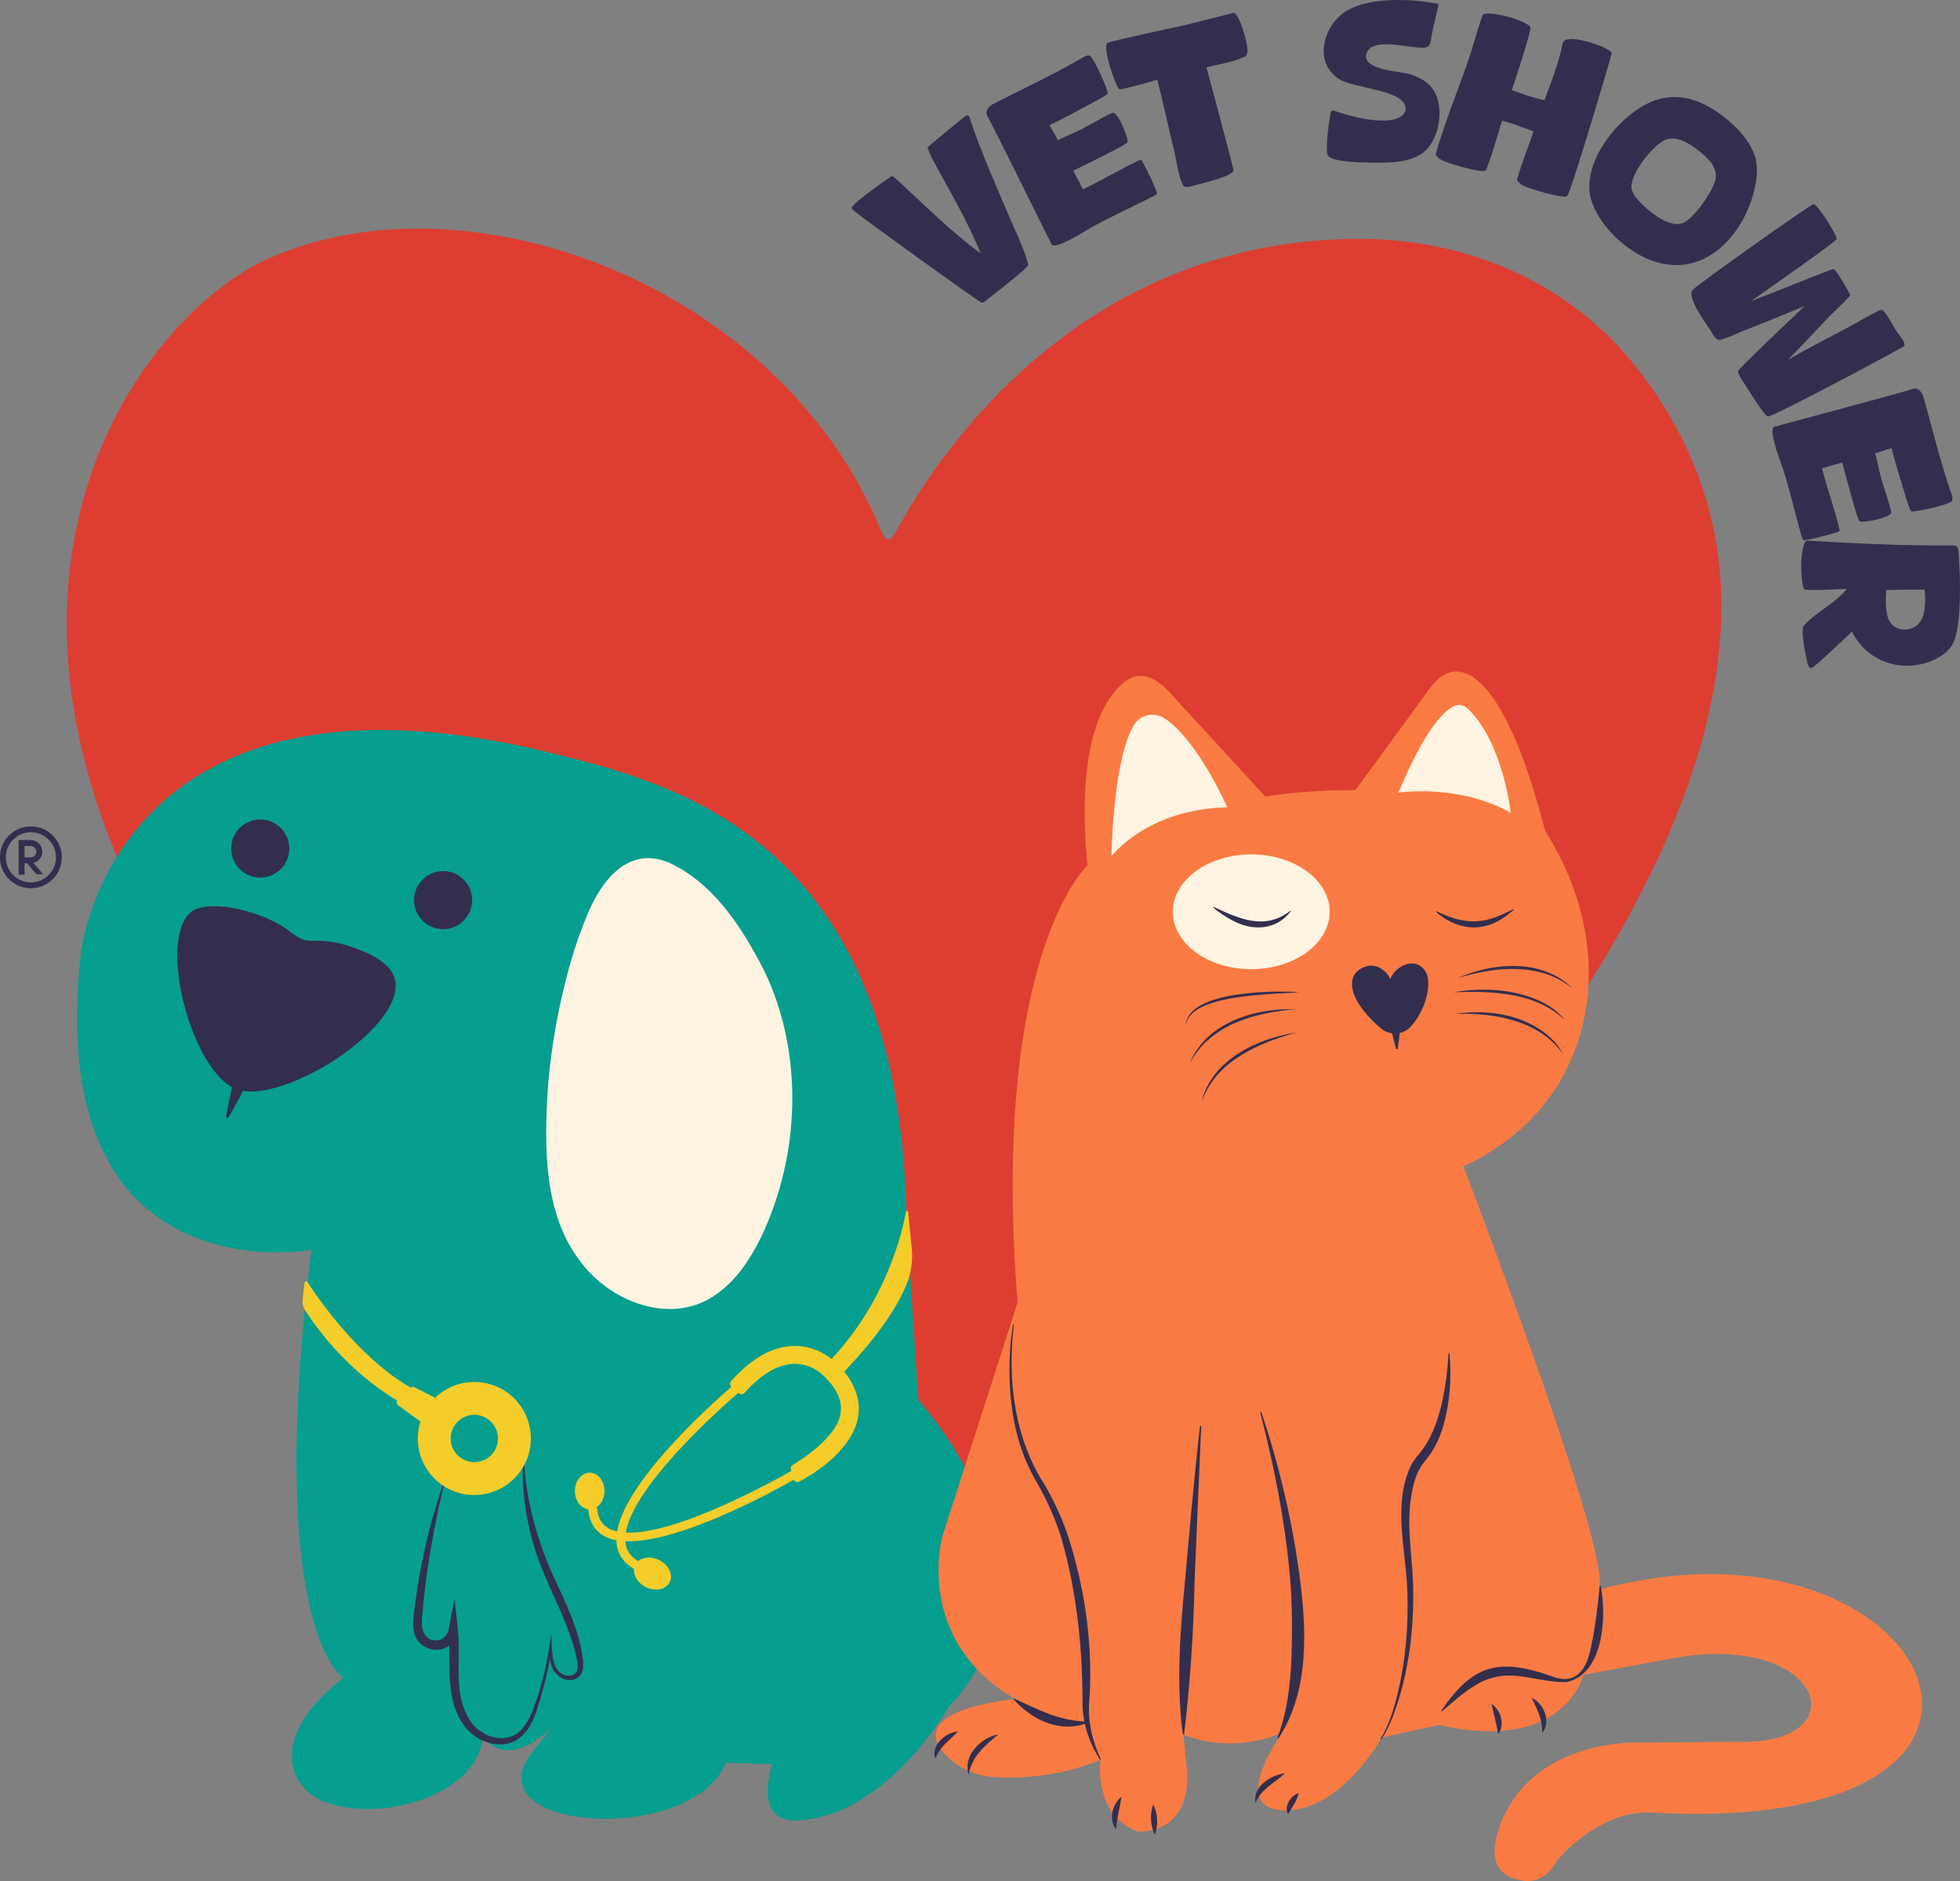 <svg xmlns="http://www.w3.org/2000/svg" id="Camada_1" data-name="Camada 1" viewBox="0 0 537.49 515.8"><rect x="0" y="0" width="537.49" height="515.8" fill="#808080" stroke="none"/><defs><style>      .cls-1, .cls-2 {        fill: #332e4e;      }      .cls-3 {        fill: #32304f;      }      .cls-4 {        fill: #f97b43;      }      .cls-5 {        fill: #f4cd2a;      }      .cls-6 {        fill: #fff3e1;      }      .cls-7 {        fill: #dd3e31;      }      .cls-8 {        fill: #069e8f;      }      .cls-2 {        stroke: #332e4e;        stroke-miterlimit: 10;        stroke-width: 4.07px;      }    </style></defs><g><path class="cls-1" d="M233.57,56.96c-.04-.34,1.27-1.53,2.98-2.88,2.86-2.26,6.88-5.06,7.79-5.7l.62.03c.8.64,1.52,1.35,2.28,2.03,7.07,6.49,13.88,13.4,21.69,19.01-2.67-6.51-5.97-12.68-9.39-18.82-.65-1.21-5.49-9.61-5.13-10.2.21-.39,8.65-7.28,9.8-8.19.28-.22.97-.77,1.33-.6.39.21.5,1.11.62,1.46,2.79,8.37,6.51,16.6,9.92,24.71,1.67,4.01,5.01,10.81,5.89,14.77.16.77-9.74,8.37-11.22,9.53-.46.36-.96,1.06-1.69.81-.96-.36-31.63-22.48-34.73-24.98-.35-.25-.73-.55-.77-.97Z"></path><path class="cls-1" d="M270.78,31.81c-.85-1.55.56-2.79,1.82-3.43,7.72-3.91,15.54-7.6,23.07-11.88.66-.4,2.28-1.48,3.05-1.28,1.21.31,5.37,9.95,5.03,10.45-.34.5-3.09,1.96-3.83,2.33-3.99,2.15-8,4.38-12.1,6.32.72,1.42,1.57,2.7,2.28,4.12,2.1-1.06,4.31-1.92,6.41-2.98,1.47-.74,7.66-4.28,8.53-4.52,1.58-.4,4.64,7.34,4.12,8.14-.44.69-13.07,6.88-14.83,7.71l2.66,5.12c5.22-2.45,10.23-5.58,15.48-7.97.21-.11.42-.08.6.02.53.79,4.46,8.56,4.18,9.16-.18.29-.97.69-1.29.85-4.88,2.47-9.79,4.76-14.65,7.28-3.33,1.75-6.48,4.01-9.97,5.45-.71.29-2.13.88-2.87.46-.11-.08-15.61-31.6-17.71-35.35Z"></path><path class="cls-1" d="M303.78,11.72c.85-.47,19.17-4.39,21.99-5.03,1.26-.28,12.49-3.19,12.62-3.17.93.3,2.05,3.29,2.36,4.24.44,1.4,2.21,6.84.79,7.65-1.06.59-2.51,1.1-3.98,1.5-2.27.61-4.83,1.06-6.71,1.57.52,1.93,7.55,27.95,7.42,28.35-.54,1.61-8.98,3.52-10.8,4.02-.91.25-2.68.91-3.19-.3-1.12-2.56-1.62-6.21-2.24-8.96-1.58-6.52-3-13.15-4.66-19.71-1.36.37-9.61,2.78-10.4,2.57-.86-.25-4.93-11.71-3.2-12.73Z"></path><path class="cls-1" d="M369.63,2.78c4.51-2.53,10.77-2.94,15.95-2.74,2.65.1,5.23.38,7.8.83.41.07,1.06.04,1.1.57l-.56,2.27c-.56,2.39-1.13,4.84-1.52,7.24-.25,1.99-1.03,2.2-2.97,2.12-2.29-.09-5.68-.81-8.62-.92-2.76-.11-5.13.33-5.97,2.24-1.94,4.52,8.1,5.14,10.5,5.65,2.45.51,5.06,1.61,6.81,3.44,4.47,4.71,2.93,15.48-2.61,18.86-3.08,1.88-6.74,2.21-10.27,2.25-2.65.02-13.73.18-15.12-1.94-.78-1.21.2-8.18.44-9.88.08-.47.18-1.58.37-1.99.26-.58.67-.5,1.19-.31,4.3,1.46,10.19,2.98,14.74,2.51,1.95-.16,5.11-1.22,4.5-3.77-1.11-4.81-14.41-4.86-18.48-7.72-6.94-4.86-3.77-15.1,2.73-18.74Z"></path><path class="cls-1" d="M403.17,15c.39-1.23,3.21-10.77,3.45-10.94.99-.8,4.86-.13,8.11.89,2.64.83,4.83,1.89,4.97,2.62.19,1.17-4.41,14.96-5.1,17.15,2.94,1.05,5.88,2.1,8.94,2.76,1.87-4.96,3.98-10.47,5-15.64.38-1.79,4.39-1.21,7.98-.07,2.81.88,5.38,2.13,5.48,2.78.04.26-11.18,38.19-12.24,39.21-.95.87-10.51-2.08-11.84-2.75-.81-.38-1.43-.94-1.94-1.66,1.29-4.47,3-8.93,4.57-13.31-2.81-1.07-5.73-2.18-8.63-2.97-.58,1.85-3.83,12.92-4.49,13.64-.92.95-10.42-1.99-11.81-2.67-.75-.36-1.43-.94-1.94-1.66,2.6-9.24,6.44-18.27,9.49-27.36Z"></path><path class="cls-1" d="M452.61,28c7.17-3.07,13.85-.7,19.68,3.69,4.37,3.29,8.43,7.88,9.27,12.35.61,3.11-.03,6.6-.87,9.58-3.57,12.19-14.26,22.78-27.69,17.83-2.43-.87-4.81-2.22-6.97-3.85-4-3.01-7.97-7.61-9.57-12.43-3.33-10.16,7.29-23.3,16.16-27.16ZM447.54,52.17c.66,2.26,3.95,5.03,5.83,6.45,2.45,1.84,5.48,3.39,7.89,2.62,3.05-1.02,7.67-7.85,8.81-10.83,1.75-4.28-1.83-7.26-4.93-9.6-2.21-1.66-5.2-3.47-8.06-2.6-3.51,1.04-10.76,10.1-9.54,13.96Z"></path><path class="cls-1" d="M497.33,55.95c.62.09,2.2,2.22,3.67,4.49,1.44,2.22,2.76,4.59,2.68,5.13-.5.96-20.57,14.9-23.44,16.96,7.4-2.75,14.71-5.86,22.08-8.65.28-.11.54-.14.83.09.68.61,3.8,5.88,4.26,6.92l-.25.37c-1.69,1.93-3.73,3.67-5.53,5.53-3.75,3.96-7.46,7.97-11.32,11.86,5.3-3.07,10.84-5.88,16.27-8.76,2.9-1.59,5.88-3.37,8.87-4.82.33-.14.69-.23.96.08.45.48.91,1.09,1.33,1.73.86,1.33,1.64,2.86,2.37,4,.67,1.04,2.5,2.8,2.11,4.03-3.61,2.12-36.07,19.43-37.35,19.28-.96-.08-4.74-6.26-5.44-7.34-.51-.79-3.17-4.47-2.75-5.23.44-.84,16.11-15.73,18.15-17.67-5.7,2.35-11.35,4.67-17.11,6.92-1.82.76-4.01,1.82-5.94,2.3-1.34.31-2.15-1.7-2.72-2.59-1.21-1.88-6.8-9.34-4.78-11.2,2.13-2.01,32.12-23.26,33.06-23.44Z"></path><path class="cls-1" d="M524.53,106.65c1.69-.53,2.63,1.1,3.01,2.46,2.32,8.33,4.41,16.73,7.12,24.95.26.72,1.01,2.53.66,3.24-.54,1.13-10.81,3.31-11.23,2.88-.43-.43-1.32-3.42-1.54-4.21-1.33-4.33-2.73-8.71-3.83-13.1-1.53.43-2.96,1.01-4.49,1.43.63,2.27,1.03,4.6,1.66,6.87.44,1.59,2.69,8.35,2.76,9.25.08,1.62-8.11,3.11-8.79,2.44-.59-.57-4.18-14.17-4.65-16.05l-5.54,1.6c1.37,5.6,3.46,11.13,4.78,16.75.06.23,0,.43-.14.59-.88.37-9.27,2.7-9.8,2.3-.25-.24-.49-1.09-.58-1.43-1.47-5.27-2.75-10.53-4.27-15.79-1.07-3.61-2.66-7.14-3.38-10.85-.15-.75-.44-2.26.11-2.9.1-.09,34.05-9.1,38.14-10.42Z"></path><path class="cls-1" d="M534.97,149.57c.47,0,1.12-.07,1.53.22.36.23.48.64.54,1.05.2,2.18.41,5.76.44,9.65.06,6.41-.35,13.54-2.21,16.44-1.16,1.89-3.15,3.21-5.14,4.11-8.38,3.67-18.18.52-22.25-7.86-1.81,1.66-9.63,9.21-10.86,9.87-1.11.6-1.37-1.34-1.55-2.05-.25-1.23-1.11-5.17-1.13-7.64,0-.88.1-1.53.34-1.83,3.32-3.68,8.65-6.14,11.79-10.05-1.41.07-11.29.57-11.65.11-.54-.76-.85-3.23-.88-5.88-.03-3.24.41-6.65,1.46-7.49,13.19.82,26.32,1.41,39.55,1.35ZM517.26,161.79c-.15,2.59-.4,7.3,1.44,9.34,1.78,1.98,5.25,1.95,7.18.17,2.33-2.2,2.18-6.67,1.91-9.61-3.53-.03-7,0-10.53.1Z"></path></g><path class="cls-7" d="M470.51,148.07c-3.31-18.95-12.61-37.32-25.39-51.64-18.72-20.98-45.61-31.18-73.42-30.93-75.04.67-113.71,57.73-125.81,79.97-1.78,3.27-2.88,3.41-4.47-.41-27.63-66.49-112.44-98.76-167.83-74.14-46.58,20.7-136.67,149.96,108.41,332.96,23.69,17.69,45.31,31.1,60.86,38.33,8.05,3.77,14.61,5.85,18.71,6.01,3.71-1.62,7.14-4.85,10.34-7.27,8.95-6.76,17.65-13.84,26.23-21.05,12.39-10.41,24.49-21.17,36.3-32.24,14.04-13.16,27.67-26.76,40.75-40.87,13.92-15.01,27.24-30.61,39.59-46.94,12.11-16.02,23.33-32.77,32.83-50.47,8.73-16.28,16.08-33.46,20.45-51.45,3.94-16.27,5.34-33.3,2.45-49.87Z"></path><path class="cls-8" d="M153.65,207.08c32.49,8.22,93.21,24.14,94.88,126.5l3.33,50.35s14.66,15.76,20.51,37.07c4.58,16.68-.18,34.54-12.19,46.99h0s-16.9,30.07-41.59,31.2c-3.61.17-10.97-1.11-6.82-15.46l-12.76-.35c-9.27,23.14-72.3,18.77-52.02-4.16l4.58-5.83s-12.07,12.9-19.14,2.5h0c-.94,15.54-26.35,24.08-42.94,18.38-4.67-1.6-8.32-5.46-9.22-10.31-1.06-5.66,1.13-13.81,13.88-23.88,0,0-21.64-13.32-8.74-117.35,0,0-73.79,13.59-63.25-81.14,0,0,8.69-86,131.5-54.51"></path><path class="cls-1" d="M64.74,298.62c-11.65-4.37-21.4-38.98-12.9-48.06,4.42-4.72,20.9-.75,28.14,5.22,5.16,4.25,6.05.3,16.6,3.92,7.2,2.47,11.31,5.5,11.86,9.59,1.77,13.03-31.37,33.96-43.7,29.34Z"></path><circle class="cls-2" cx="71.37" cy="232.67" r="5.93"></circle><circle class="cls-2" cx="121.51" cy="246.82" r="5.93"></circle><g><line class="cls-1" x1="62.28" y1="306.43" x2="74.07" y2="274.32"></line><path class="cls-1" d="M61.97,306.31c.99-5.5,2.34-11.43,3.75-16.84.72-2.76.91-5.72,2.34-8.25,1.46-2.68,3.16-5.08,5.7-7.02,0,0,.61.22.61.22.39,1.66.44,3.2.38,4.7-.15,2.93-.66,5.78-2.08,8.35-1.27,2.16-2.84,5.37-3.94,7.66-1.92,3.72-4.04,7.8-6.15,11.41,0,0-.61-.22-.61-.22h0Z"></path></g><path class="cls-6" d="M182.97,236.35c-11.02-4.33-18.36,5.56-22.05,14.79-5.62,13.33-9.66,32.41-10.72,47.87-1.01,15.74-.95,33.64,8.54,46.33,8.26,11.7,25.6,18.42,37.85,9.45,5.45-3.92,8.97-9.27,12.04-15.39,10.82-22.5,11.87-50.5.95-73.23-6.5-12.68-14.44-24.44-26.5-29.79l-.11-.04Z"></path><path class="cls-4" d="M452.85,497.01c-13.05-.73-24.49,10.81-26.74,14.51-1.57,2.6-4.35,4.33-7.39,4.27-.42,0-.82-.05-1.24-.12-5.14-.86-10.88-4.13-5.41-16.89,9.15-21.36,35.64-20.94,35.64-20.94l28.53-.23c33.22,1.19,24.61-29.7-16.14-23.18l-25.84,4.82s-5.13,21.64-39.67,13.73l-15.67,3.46s-11.38,20.54-26.91,19.97c-15.54-.55-.28-21.36-.28-21.36-14.99,6.38-27.19.55-27.19.55l.84,8.61c1.94,19.14-13.32,18.03-13.32,18.03-12.48-4.71-10.27-19.7-10.27-19.7-11.56,4.83-22.59,5.16-29.27,4.71-5.02-.33-9.8-2.45-13.23-6.12-11.82-12.61,19.2-15.23,19.2-15.23-17.81-10.31-21.11-25.46-21.11-35.26,0-5.76,1.14-9.68,1.14-9.68l20.53-63.81c-7.49-95.43,19.14-119.84,19.14-119.84-2.77-29.79,2.86-42.91,8.41-48.71,3.6-3.76,7.58-5.04,13.2.24l27.22,29.61c10.82-1.94,24.69-1.8,24.69-1.8l20.39-27.89c7.61-10.73,20.39-4.71,31.63,39.12l2.38,34.04,1.83,26.04.51,7.37c-5.67,10.1-14.7,18.69-27.19,24.51,0,0,30.27,78.7,36.38,106.7l.66,9.4c91.93-25.07,136.02,67.82,14.56,61.07Z"></path><path class="cls-4" d="M438.29,435.94l-83.64-14.15,4.02-92.44,1.81-41.56,18.73-52.85,44.53-7.07c5.26,8.26,8.82,17.02,10.6,25.82,2.97,14.6,1.07,29.26-5.88,41.63-5.67,10.1-14.7,18.69-27.19,24.51,0,0,30.27,78.7,36.38,106.7,1.09,5,1.42,8.38.66,9.4Z"></path><path class="cls-6" d="M319.37,196.97c-1.38-.91-3.1-1.21-4.73-.83-1.61.39-3.01,1.42-3.82,2.85-5.65,9.88-6.05,35.81-6.05,35.81,0,0,9.81-12.97,31.79-13.43h0s-8.06-18.37-17.19-24.4Z"></path><path class="cls-6" d="M383.5,217.34s16.65-2.5,30.79,5.55c0,0-2.09-19.5-11.88-28.65-.97-.91-2.4-1.21-3.61-.65-2.85,1.31-8.02,6.33-15.3,23.76Z"></path><ellipse class="cls-6" cx="343.13" cy="250.01" rx="21.5" ry="15.74"></ellipse><path class="cls-1" d="M393.85,249.83c3.09,1.48,6.02,2.57,9.35,2.8,2.67.14,5.39-.44,7.84-1.5,1.37-.51,2.63-1.26,4.02-1.84,0,0,.11.12.11.12-.77.62-1.51,1.29-2.3,1.88-.43.27-1.47.95-1.89,1.2-.42.2-1.6.73-2.04.94,0,0-1.43.43-1.43.43-4.87,1.36-10.17-.56-13.79-3.92,0,0,.12-.12.12-.12h0Z"></path><path class="cls-1" d="M332.75,248.65c7.1,3.28,14.11,6.57,21.1,1.08,0,0,.13.11.13.11-4.05,5.42-10.86,5.52-16.38,2.35-1.78-.95-3.45-2.09-4.96-3.41,0,0,.11-.12.11-.12h0Z"></path><path class="cls-1" d="M356.31,272.03c-7.07.75-29.25.42-31.03,8.7,0,0-.08,0-.08,0,1.23-9.07,24.13-9.14,31.11-8.69h0Z"></path><path class="cls-1" d="M355.06,276.75c-10.8.93-23.02,4.15-28.53,14.4,0,0-.07-.03-.07-.03,4.6-10.81,17.9-14.76,28.61-14.37h0Z"></path><path class="cls-1" d="M355.48,283.13c-10.32,2.86-21.82,7.75-25.77,18.56,0,0-.08-.02-.08-.02,2.96-11.22,15.39-16.99,25.84-18.54h0Z"></path><path class="cls-1" d="M399.68,268.21c9.19-4.06,21.29-5.25,29.69,1.16.53.44,1.05.89,1.56,1.35,0,0-.05.06-.05.06-8.77-7.06-21.27-5.62-31.2-2.57h0Z"></path><path class="cls-1" d="M398.65,272.06c8.91-1.49,19.68-.81,27.26,4.53,1.11.78,2.05,1.77,2.94,2.76l-.06.06c-7.96-7.42-20.03-7.66-30.14-7.35h0Z"></path><path class="cls-1" d="M399.27,277.99c9.31-1.41,20.08.43,26.82,7.45.97.97,1.7,2.15,2.45,3.29,0,0-.07.05-.07.05-6.57-9.05-18.86-11.11-29.2-10.78h0Z"></path><path class="cls-1" d="M278.04,363.14c-1.85,15.17.12,31.31,8.62,44.29,2.58,4.51,4.78,9.27,6.38,14.25,4.72,14.82,6.84,30.56,5.59,46.08-.19,5.03,1.1,10.03,3.29,14.7,0,0-.21.12-.21.12-2.88-4.37-4.63-9.52-4.85-14.79.05-15.36-1.47-30.72-5.66-45.53-1.44-4.87-3.48-9.56-5.91-14.05-1.21-2.21-2.59-4.48-3.62-6.89-3.16-7.15-4.52-15-4.8-22.75-.17-5.17.09-10.35.94-15.45,0,0,.24.04.24.04h0Z"></path><path class="cls-1" d="M329.41,391.02l-1.82,42.34c-.26,14.15-1.21,28.18-2.88,42.25,0,0-.33.01-.33.01-1.9-14.1-.73-28.34.61-42.42,1.1-12.41,2.68-30,4.09-42.21,0,0,.33.02.33.02h0Z"></path><path class="cls-1" d="M345.9,387.21c4.84,14.48,8.38,29.38,10.43,44.53,1.98,14.96,2.88,31.84-5.78,44.99,0,0-.29-.16-.29-.16,2.77-7.11,3.58-14.56,3.91-22.02.19-7.46.24-15-.44-22.54-1.39-15.08-4.31-30.05-8.15-44.72,0,0,.31-.1.31-.1h0Z"></path><path class="cls-1" d="M378.58,476.76c2.42-3.84,3.69-8.32,4.78-12.7,2.09-8.85,2.89-17.98,2.59-27.05-.21-11.43-4.05-23.39.62-34.46.51-1.11,1.19-2.22,1.99-3.16,3.73-4.12,5.66-9.48,6.89-14.87.99-4.42,1.54-8.95,1.79-13.48,0,0,.24-.01.24-.01.63,6.91.13,13.96-1.88,20.63-.73,2.21-1.72,4.5-2.97,6.48-.52.87-1.52,2.01-2.14,2.84-2,2.53-2.87,5.66-3.42,8.86-1.6,8.93.53,18.11.48,27.14.06,11.47-1.54,23.06-5.63,33.81-.86,2.13-1.79,4.24-3.14,6.13,0,0-.19-.15-.19-.15h0Z"></path><path class="cls-1" d="M438.95,434.83c1.69,8.29.89,24.31-9.41,26.4-6.87.22-13.9-3.2-20.61-1.09-3.11.88-6.08,2.99-8.71,5.04-1.64,1.36-3.22,2.74-4.85,4.13,0,0-.18-.16-.18-.16,8.79-12.89,15.88-14.58,30.27-9.54,6.81,2.74,9.78-2.1,10.87-8.15,1.22-5.36,1.73-10.95,2.38-16.62,0,0,.24-.01.24-.01h0Z"></path><path class="cls-1" d="M278.07,465.72c6.8,3.14,12.74,6.35,20.41,6.31,0,0,.09.23.09.23-5.43,2.4-11.76.91-16.4-2.53-1.57-1.11-3.03-2.38-4.28-3.85l.19-.16h0Z"></path><path class="cls-1" d="M273.76,475.58c-3.72,3.09-7.28,6.09-8.11,11.03-1.69-5.16,3.28-10.17,8.11-11.03h0Z"></path><path class="cls-1" d="M262.73,474.75c-2.38,2.56-5.04,4.16-6.24,7.49-1.28-3.72,2.81-7.17,6.24-7.49h0Z"></path><path class="cls-1" d="M356.15,491.64c-.54,2.4-1.79,3.78-2.91,5.83-1.22-2.23.71-5.09,2.91-5.83h0Z"></path><path class="cls-1" d="M352.41,486.23c-2.93,2.73-6.57,4.3-8.11,8.11-.92-4.38,4.31-7.68,8.11-8.11h0Z"></path><path class="cls-1" d="M316.27,494.76c1.24,2.59,1.4,5.62.42,8.32-1.25-2.59-1.39-5.62-.42-8.32h0Z"></path><path class="cls-1" d="M307.53,492.68c-.46,3.23-1.27,5.75-1.46,8.95-2.14-2.64-1.05-6.92,1.46-8.95h0Z"></path><path class="cls-1" d="M409,467.23c2.66,1.64,3.7,5.72,1.87,8.32-.53-2.97-1.17-5.32-1.87-8.32h0Z"></path><path class="cls-1" d="M420.03,465.56c3.38,1.53,5.38,6.47,2.91,9.57.03-3.61-1.31-6.32-2.91-9.57h0Z"></path><path class="cls-3" d="M143.67,400.57c.74,12.45,4.39,24.33,9.87,35.46,2.59,5.63,5.18,11.49,6.14,17.81.25,1.65.6,3.43-.27,5.06-2.18,3.59-7.39,1.25-8.18-2.24-.52-1.57-.57-3.17-.66-4.73,0,0,.78.04.78.04-.94,5.61-2.27,11.15-4.03,16.58-.89,2.69-2.02,5.51-4.33,7.59-4.92,4.36-12.8,1.65-16.05-3.45-5.07-7.44-3.16-17.26-3.95-25.36,0,0,2.58.12,2.58.12-.29,1.44-1.1,2.71-2.21,3.6-3.48,3.02-9.29.6-9.89-3.85-.46-2.49.07-4.75.33-7.15.89-6.77,2.16-13.51,3.84-20.12,1.1-4.42,2.42-8.77,3.9-13.06,0,0,.23.07.23.07-2.08,8.66-3.83,17.84-4.98,26.66-.29,2.24-.55,4.48-.77,6.72-.14,3.08-1.16,6.44,1.09,8.61,2,1.82,5.36.67,5.89-1.97,0,0,1.66-8.73,1.66-8.73,0,0,.92,8.85.92,8.85.87,8.49-1.43,17.07,3.16,24.43,2.58,4.35,9.05,6.94,13.34,3.56,2.06-1.64,3.3-4.23,4.28-6.83,2.47-6.44,3.91-13.35,4.78-20.19.18,2.5.12,6.02.96,8.34.48,1.35,1.4,2.51,2.8,2.91,1.2.4,2.71.18,3.26-1.03.51-1.1.21-2.61-.13-4.09-2.02-9-6.9-17.19-10.11-25.87-3.29-8.81-4.88-18.33-4.5-27.7,0,0,.24,0,.24,0h0Z"></path><g><line class="cls-1" x1="383.08" y1="287.7" x2="381.97" y2="270.5"></line><path class="cls-1" d="M382.88,287.71c-.78-2.81-1.45-5.65-1.98-8.51-.27-1.42-.89-2.82-.68-4.27.18-1.45.52-2.91,1.55-4.42l.41-.03c2.29,2.59,2.52,5.38,1.98,8.51-.16,2.91-.45,5.8-.87,8.69l-.41.03h0Z"></path></g><path class="cls-1" d="M391.15,266.84c-.99-2.06-2.82-2.99-5-2.55-1.96.4-4.04,1.96-4.89,4.13-.4-.89-1.07-1.74-1.93-2.41-1.35-1.06-2.92-1.47-4.31-1.12-2.27.56-3.7,1.84-4.13,3.69-.82,3.56,2.18,8.7,7.83,13.41,1.13.94,2.49,1.4,3.84,1.4,1.6,0,3.19-.65,4.34-1.93,4.55-5.04,5.55-12.03,4.25-14.63Z"></path><g><path class="cls-5" d="M130.07,378.94c-4.16,0-7.95,1.65-10.73,4.32l-5.52-2.78c-.37-.27-.86-.25-1.22.02-14.37-8.36-25.43-24.54-28.25-28.92-.24-.37-.8-.23-.85.2l-.52,4.67c-.11.95.11,1.9.62,2.71,2.54,4.02,11.08,16.35,25.32,24.89-.23.42-.15.97.26,1.28l6.12,4.47c-.48,1.46-.72,3.03-.72,4.64,0,8.55,6.95,15.5,15.5,15.5s15.5-6.95,15.5-15.5-6.93-15.5-15.5-15.5ZM130.07,400.93c-3.58,0-6.49-2.91-6.49-6.49s2.91-6.49,6.49-6.49,6.49,2.89,6.49,6.49-2.91,6.49-6.49,6.49Z"></path><path class="cls-5" d="M250.02,342.23l-.98-9.92c-.04-.35-.54-.37-.6-.03-1.16,6.42-5.66,24.65-20.41,40.35-1.9-1.5-5.37-3.57-10.04-3.57-.04,0-.08,0-.11,0-5.88.04-11.73,3.3-17.42,9.69-.39.44-.34,1.12.11,1.5h.02c-7.68,6.69-29.08,26.35-31.35,39.67-.83-.19-1.6-.44-2.27-.8-2.01-1.07-3.07-2.95-3.24-5.73l-.32.02c1.39-.8,2.36-2.53,2.36-4.56,0-2.78-1.82-5.03-4.06-5.03s-4.06,2.25-4.06,5.03c0,2.61,1.61,4.73,3.67,4.98.29,3.49,1.8,6,4.5,7.44.95.51,2.04.85,3.23,1.07,0,.32,0,.64.04.94.34,2.99,1.95,5.31,4.77,6.92-.21,1.83,1.03,3.87,3.2,4.96,2.62,1.31,5.57.73,6.59-1.31s-.27-4.75-2.89-6.07c-2.09-1.05-4.37-.87-5.74.27-2.1-1.22-3.25-2.87-3.5-5.05-.02-.13,0-.28-.01-.41.3.01.59.04.9.04,14.82,0,40.01-13.88,45.26-16.87.24.54.86.8,1.41.53,3.57-1.79,13.65-7.95,15.95-16.47.91-3.35.9-8.3-3.53-13.7,10.22-10.69,14.92-18.66,17.05-23.8,1.33-3.19,1.82-6.66,1.48-10.1ZM230.47,387.82c-1.19,6.36-10.51,12.32-13.11,13.88-.4.24-.59.71-.48,1.16l.12.48c-3.37,1.93-31.24,17.61-45.39,16.9,2.05-12.36,23.63-32.05,30.86-38.35l.21.18c.44.37,1.09.32,1.48-.11,4.68-5.25,9.28-7.94,13.68-8,4.97-.04,8.03,3.27,8.15,3.4l.13.14c3.57,3.48,4.99,6.86,4.35,10.32Z"></path></g><path class="cls-1" d="M4.22,227.74c1.3-.76,2.72-1.13,4.25-1.13s2.95.38,4.25,1.13,2.33,1.79,3.09,3.09c.76,1.3,1.13,2.72,1.13,4.25s-.38,2.95-1.13,4.25c-.76,1.3-1.79,2.33-3.09,3.09-1.3.76-2.72,1.13-4.25,1.13s-2.95-.38-4.25-1.13c-1.3-.76-2.33-1.78-3.09-3.09-.76-1.3-1.13-2.72-1.13-4.25s.38-2.95,1.13-4.25c.76-1.3,1.79-2.33,3.09-3.09ZM3.62,239.93c1.34,1.34,2.96,2.02,4.85,2.02s3.51-.67,4.85-2.02c1.34-1.34,2.02-2.96,2.02-4.85s-.67-3.51-2.02-4.85c-1.34-1.34-2.96-2.02-4.85-2.02s-3.51.67-4.85,2.02c-1.34,1.34-2.02,2.96-2.02,4.85s.67,3.51,2.02,4.85ZM11.59,233.53c0,.74-.23,1.39-.68,1.96-.45.57-1.02.95-1.72,1.13l2.63,3.09h-1.83l-2.54-2.98h-.72v3.1h-1.62v-9.5h3.28c.88,0,1.64.31,2.26.94.62.62.94,1.38.94,2.26ZM6.74,231.96v3.15h1.65c.43,0,.8-.15,1.11-.46.31-.31.46-.68.46-1.11s-.16-.8-.46-1.11c-.31-.31-.68-.46-1.11-.46h-1.65Z"></path></svg>